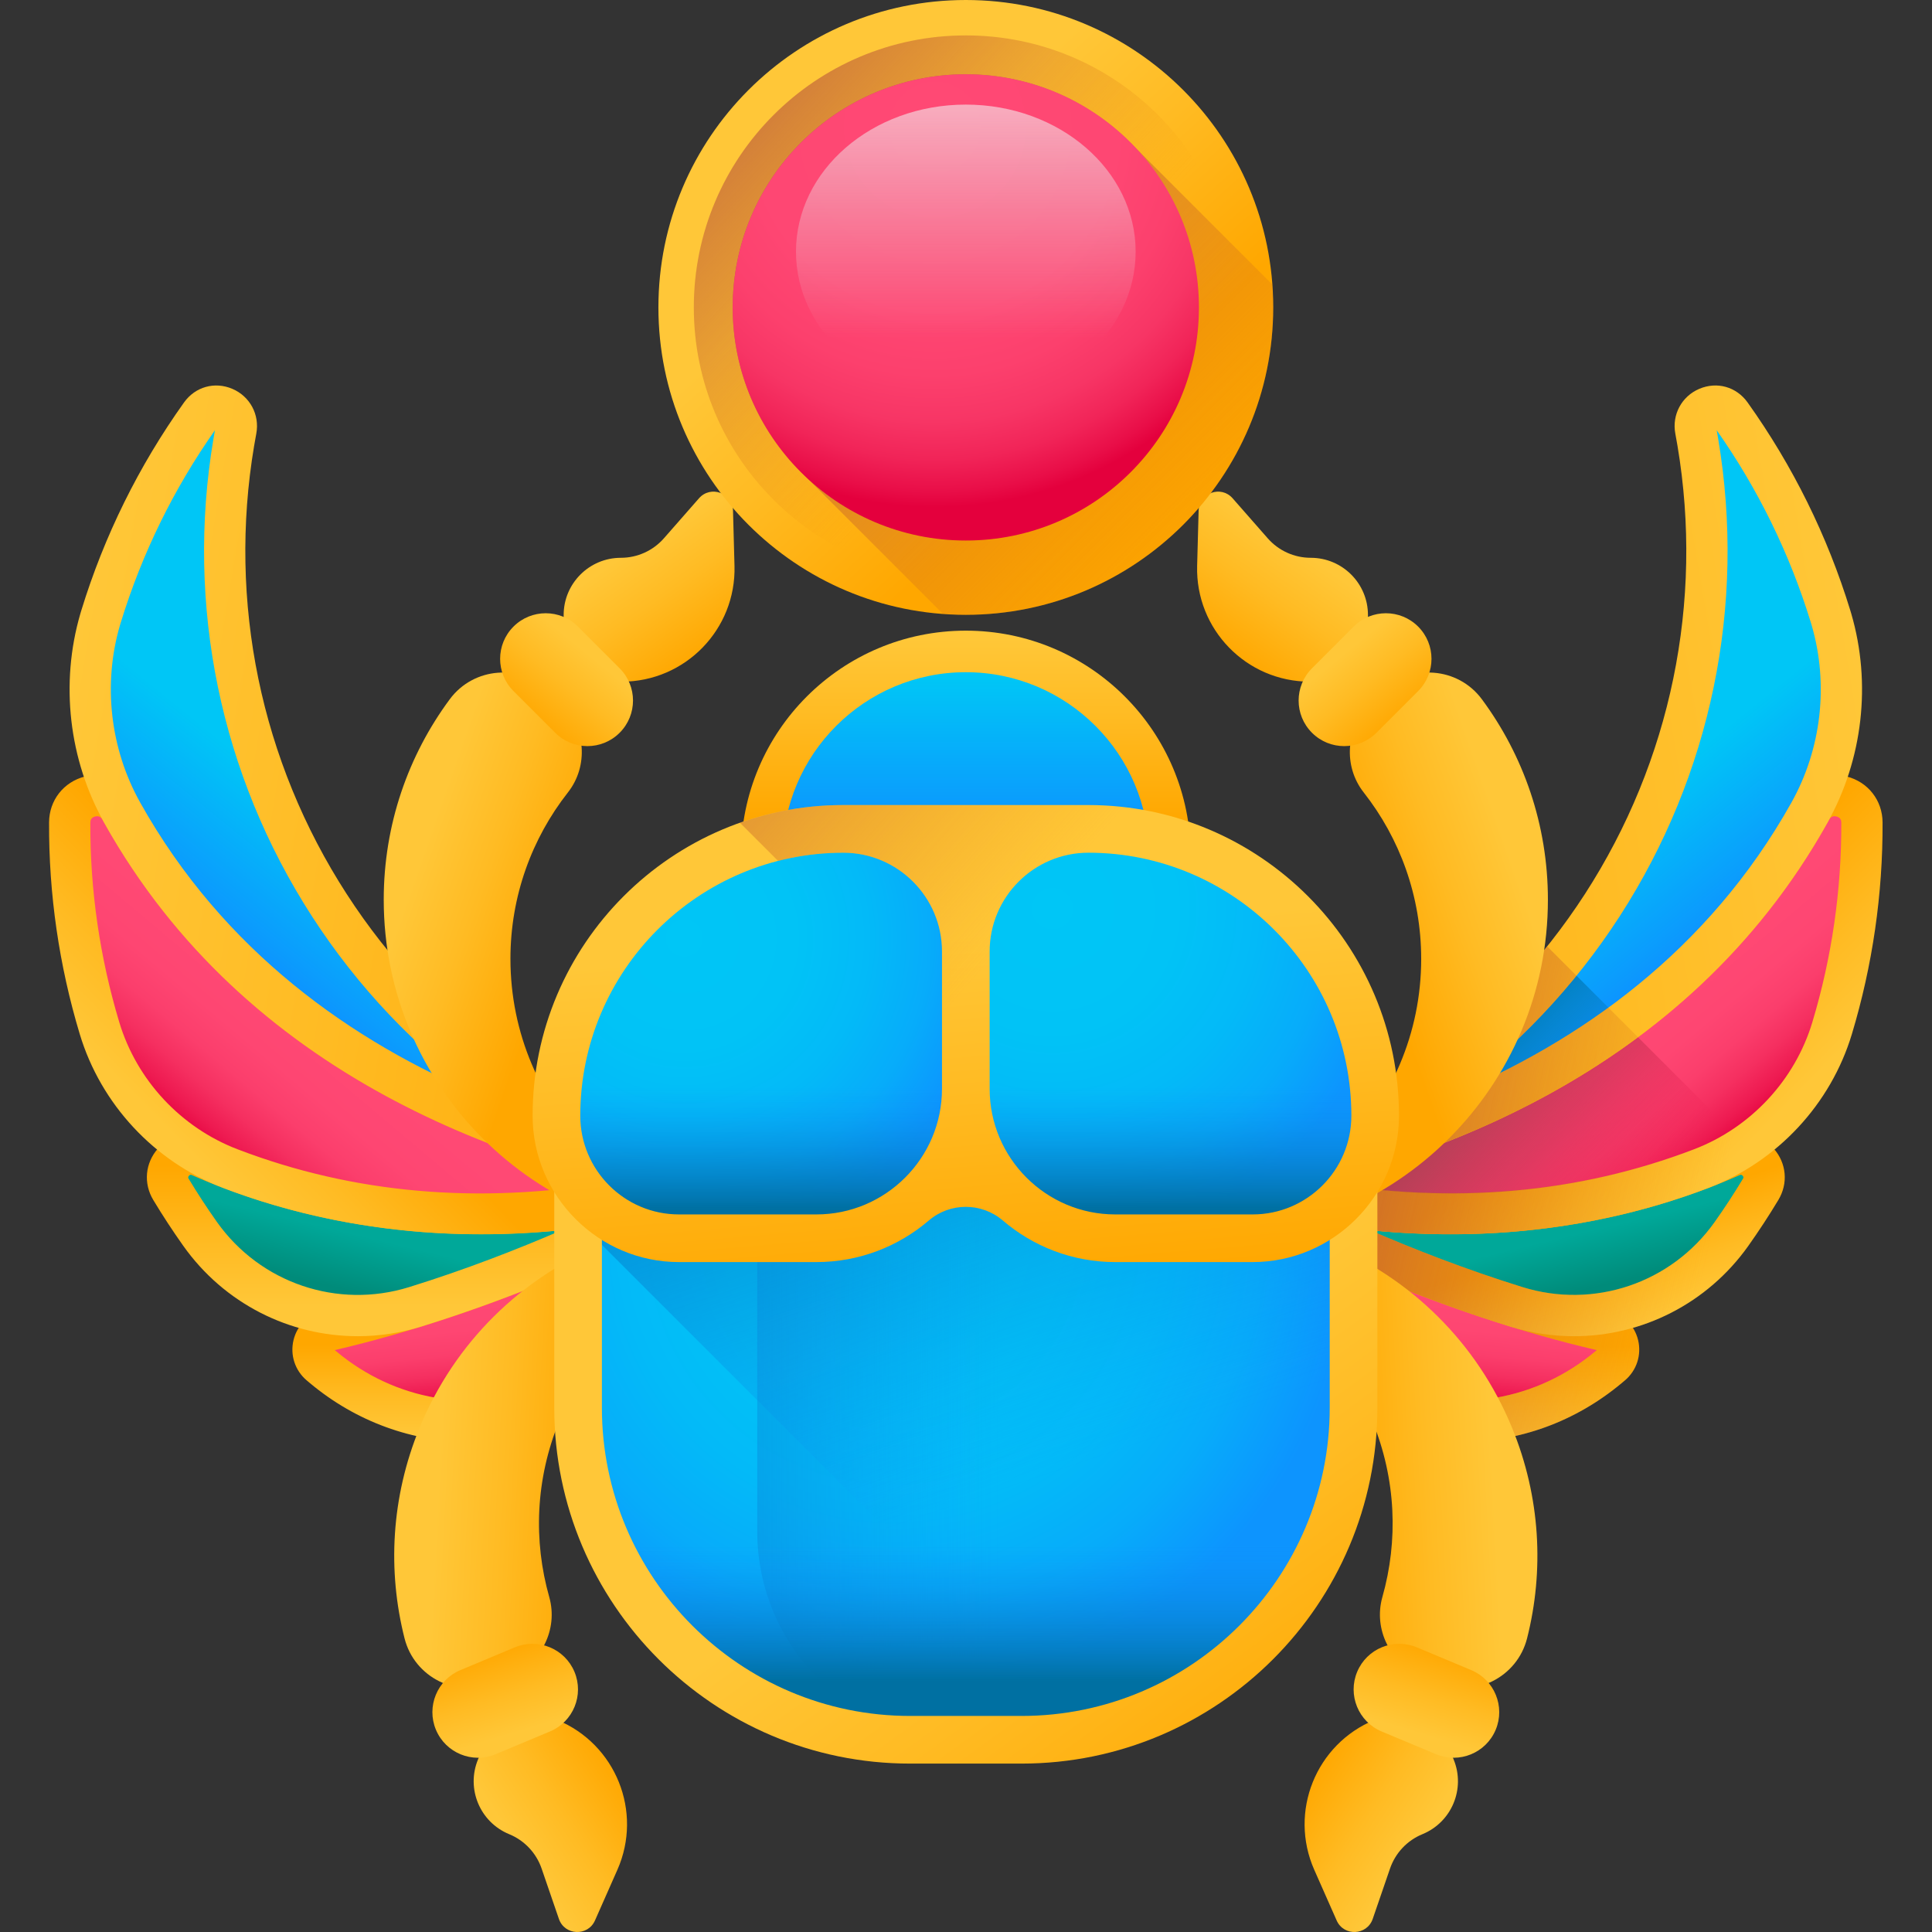<svg height="512pt" viewBox="-13 0 512 512" width="512pt" xmlns="http://www.w3.org/2000/svg" xmlns:xlink="http://www.w3.org/1999/xlink"><rect x="-13" y="0" width="512" height="512" fill="#333333" stroke="none"/><linearGradient id="a"><stop offset="0" stop-color="#ff4974"/><stop offset=".326" stop-color="#fe4672"/><stop offset=".532" stop-color="#fb3e6c"/><stop offset=".705" stop-color="#f52f60"/><stop offset=".859" stop-color="#ee1a51"/><stop offset="1" stop-color="#e4003d"/></linearGradient><linearGradient id="b" gradientTransform="matrix(.99 .166 -.166 .99 648.076 -27.55)" gradientUnits="userSpaceOnUse" x1="-455.103" x2="-447.171" xlink:href="#a" y1="448.861" y2="477.831"/><linearGradient id="c"><stop offset="0" stop-color="#ffc738"/><stop offset=".429" stop-color="#ffbb23"/><stop offset="1" stop-color="#ffa700"/></linearGradient><linearGradient id="d" gradientUnits="userSpaceOnUse" x1="122.295" x2="122.295" xlink:href="#c" y1="380.394" y2="356.409"/><linearGradient id="e"><stop offset="0" stop-color="#00a899"/><stop offset="1" stop-color="#008b7a"/></linearGradient><linearGradient id="f" gradientTransform="matrix(.99 .166 -.166 .99 648.076 -27.55)" gradientUnits="userSpaceOnUse" x1="-480.736" x2="-481.77" xlink:href="#e" y1="443.043" y2="457.873"/><linearGradient id="g" gradientUnits="userSpaceOnUse" x1="103.013" x2="103.013" xlink:href="#c" y1="346.077" y2="308.808"/><linearGradient id="h" gradientTransform="matrix(.99 .166 -.166 .99 648.076 -27.55)" gradientUnits="userSpaceOnUse" x1="-509.37" x2="-531.787" xlink:href="#a" y1="394.444" y2="432.381"/><linearGradient id="i" gradientTransform="matrix(-1.004 0 0 1.004 807.692 0)" gradientUnits="userSpaceOnUse" x1="761.952" x2="727.89" xlink:href="#c" y1="309.533" y2="275.887"/><linearGradient id="j"><stop offset="0" stop-color="#00c6f6"/><stop offset=".857" stop-color="#0b9cfd"/><stop offset="1" stop-color="#0d94fe"/></linearGradient><linearGradient id="k" gradientTransform="matrix(.99 .166 -.166 .99 648.076 -27.55)" gradientUnits="userSpaceOnUse" x1="-504.968" x2="-523.937" xlink:href="#j" y1="347.41" y2="380.864"/><linearGradient id="l" gradientTransform="matrix(.99 .166 -.166 .99 648.076 -27.55)" gradientUnits="userSpaceOnUse" x1="-597.598" x2="-403.439" xlink:href="#c" y1="322.516" y2="322.516"/><linearGradient id="m" gradientTransform="matrix(-.99 .166 .166 .99 146.566 -27.55)" gradientUnits="userSpaceOnUse" x1="-151.814" x2="-143.881" xlink:href="#a" y1="397.93" y2="426.9"/><linearGradient id="n" gradientUnits="userSpaceOnUse" x1="363.606" x2="363.606" xlink:href="#c" y1="385.264" y2="356.784"/><linearGradient id="o" gradientTransform="matrix(-.99 .166 .166 .99 146.566 -27.55)" gradientUnits="userSpaceOnUse" x1="-177.446" x2="-178.481" xlink:href="#e" y1="392.112" y2="406.942"/><linearGradient id="p" gradientUnits="userSpaceOnUse" x1="399.282" x2="390.14" xlink:href="#c" y1="358.706" y2="332.687"/><linearGradient id="q" gradientTransform="matrix(-.99 .166 .166 .99 146.566 -27.55)" gradientUnits="userSpaceOnUse" x1="-206.08" x2="-228.497" xlink:href="#a" y1="343.513" y2="381.45"/><linearGradient id="r" gradientUnits="userSpaceOnUse" x1="406.551" x2="364.544" y1="331.533" y2="292.326"><stop offset="0" stop-color="#e4003d" stop-opacity="0"/><stop offset=".202" stop-color="#d01544" stop-opacity=".204"/><stop offset=".499" stop-color="#b92d4c" stop-opacity=".498"/><stop offset=".773" stop-color="#ab3c51" stop-opacity=".773"/><stop offset="1" stop-color="#a64153"/></linearGradient><linearGradient id="s" gradientUnits="userSpaceOnUse" x1="443.148" x2="408.953" xlink:href="#c" y1="310.747" y2="276.969"/><linearGradient id="t" gradientTransform="matrix(-.99 .166 .166 .99 146.566 -27.55)" gradientUnits="userSpaceOnUse" x1="-201.679" x2="-220.647" xlink:href="#j" y1="296.479" y2="329.933"/><linearGradient id="u"><stop offset="0" stop-color="#0d94fe" stop-opacity="0"/><stop offset=".514" stop-color="#0681cd" stop-opacity=".514"/><stop offset="1" stop-color="#0070a2"/></linearGradient><linearGradient id="v" gradientUnits="userSpaceOnUse" x1="398.013" x2="359.097" xlink:href="#u" y1="325.816" y2="286.9"/><linearGradient id="w" gradientTransform="matrix(-.99 .166 .166 .99 146.566 -27.55)" gradientUnits="userSpaceOnUse" x1="-294.309" x2="-100.15" xlink:href="#c" y1="271.586" y2="271.586"/><linearGradient id="x"><stop offset="0" stop-color="#e58200" stop-opacity="0"/><stop offset=".04" stop-color="#e27f04" stop-opacity=".039"/><stop offset=".467" stop-color="#c15d2f" stop-opacity=".467"/><stop offset=".802" stop-color="#ad4949" stop-opacity=".8"/><stop offset="1" stop-color="#a64153"/></linearGradient><linearGradient id="y" gradientUnits="userSpaceOnUse" x1="440.343" x2="300.534" xlink:href="#x" y1="329.196" y2="298.706"/><linearGradient id="z" gradientTransform="matrix(.929 .381 .381 -.929 -105.475 579.357)" gradientUnits="userSpaceOnUse" x1="118.39" x2="157.556" xlink:href="#c" y1="260.166" y2="273.843"/><linearGradient id="A" gradientTransform="matrix(.929 .381 .381 -.929 -105.475 579.357)" gradientUnits="userSpaceOnUse" x1="175.723" x2="195.008" xlink:href="#c" y1="170.824" y2="198.528"/><linearGradient id="B" gradientTransform="matrix(.929 .381 .381 -.929 -105.475 579.357)" gradientUnits="userSpaceOnUse" x1="165.615" x2="150.844" xlink:href="#c" y1="197.212" y2="215.294"/><linearGradient id="C" gradientTransform="matrix(-.929 .381 -.381 -.929 426.863 579.357)" gradientUnits="userSpaceOnUse" x1="-33.22" x2="5.946" xlink:href="#c" y1="197.977" y2="211.654"/><linearGradient id="D" gradientTransform="matrix(-.929 .381 -.381 -.929 426.863 579.357)" gradientUnits="userSpaceOnUse" x1="24.113" x2="43.397" xlink:href="#c" y1="108.635" y2="136.339"/><linearGradient id="E" gradientTransform="matrix(-.929 .381 -.381 -.929 426.863 579.357)" gradientUnits="userSpaceOnUse" x1="14.004" x2="-.767" xlink:href="#c" y1="135.023" y2="153.105"/><linearGradient id="F" gradientUnits="userSpaceOnUse" x1="95.392" x2="134.712" xlink:href="#c" y1="236.401" y2="250.132"/><linearGradient id="G" gradientUnits="userSpaceOnUse" x1="152.95" x2="172.31" xlink:href="#c" y1="146.708" y2="174.521"/><linearGradient id="H" gradientUnits="userSpaceOnUse" x1="142.802" x2="127.973" xlink:href="#c" y1="173.2" y2="191.353"/><linearGradient id="I" gradientTransform="matrix(-1.004 0 0 1.004 300.155 0)" gradientUnits="userSpaceOnUse" x1="-90" x2="-50.834" xlink:href="#c" y1="235.477" y2="249.154"/><linearGradient id="J" gradientTransform="matrix(-1.004 0 0 1.004 300.155 0)" gradientUnits="userSpaceOnUse" x1="-32.667" x2="-13.382" xlink:href="#c" y1="146.135" y2="173.839"/><linearGradient id="K" gradientTransform="matrix(-1.004 0 0 1.004 300.155 0)" gradientUnits="userSpaceOnUse" x1="-42.775" x2="-57.547" xlink:href="#c" y1="172.523" y2="190.605"/><linearGradient id="L" gradientUnits="userSpaceOnUse" x1="242.95" x2="242.95" xlink:href="#c" y1="168.994" y2="217.376"/><linearGradient id="M" gradientUnits="userSpaceOnUse" x1="242.95" x2="242.95" xlink:href="#j" y1="179.661" y2="219.103"/><linearGradient id="N"><stop offset="0" stop-color="#00c6f6"/><stop offset=".36" stop-color="#01c3f6"/><stop offset=".598" stop-color="#03baf8"/><stop offset=".8" stop-color="#07acfa"/><stop offset=".983" stop-color="#0c96fe"/><stop offset="1" stop-color="#0d94fe"/></linearGradient><radialGradient id="O" cx="223.671" cy="328.124" gradientUnits="userSpaceOnUse" r="121.4" xlink:href="#N"/><linearGradient id="P" gradientUnits="userSpaceOnUse" x1="251.671" x2="94.962" xlink:href="#u" y1="343.728" y2="343.728"/><linearGradient id="Q" gradientUnits="userSpaceOnUse" x1="269.214" x2="215.122" xlink:href="#u" y1="389.405" y2="229.483"/><linearGradient id="R" gradientUnits="userSpaceOnUse" x1="242.95" x2="242.95" xlink:href="#u" y1="409.041" y2="445.415"/><linearGradient id="S" gradientUnits="userSpaceOnUse" x1="264.999" x2="336.611" xlink:href="#c" y1="374.147" y2="472.945"/><radialGradient id="T" cx="168.328" cy="248.603" gradientUnits="userSpaceOnUse" r="81.481" xlink:href="#N"/><linearGradient id="U" gradientUnits="userSpaceOnUse" x1="188.705" x2="188.705" xlink:href="#u" y1="287.978" y2="320.286"/><radialGradient id="V" cx="265.906" cy="240.797" gradientUnits="userSpaceOnUse" r="90.814" xlink:href="#N"/><linearGradient id="W" gradientUnits="userSpaceOnUse" x1="297.196" x2="297.196" xlink:href="#u" y1="287.978" y2="320.286"/><linearGradient id="X" gradientUnits="userSpaceOnUse" x1="239.034" x2="246.991" xlink:href="#c" y1="248.083" y2="342.903"/><linearGradient id="Y" gradientUnits="userSpaceOnUse" x1="219.199" x2="273.214" xlink:href="#c" y1="55.368" y2="114.719"/><linearGradient id="Z" gradientUnits="userSpaceOnUse" x1="257.207" x2="147.753" xlink:href="#x" y1="94.616" y2="-6.342"/><linearGradient id="aa" gradientUnits="userSpaceOnUse" x1="314.599" x2="173.887" xlink:href="#x" y1="153.114" y2="12.403"/><radialGradient id="ab" cx="234.779" cy="33.701" gradientUnits="userSpaceOnUse" r="100.727"><stop offset="0" stop-color="#ff4974"/><stop offset=".479" stop-color="#fe4773"/><stop offset=".652" stop-color="#fc406d"/><stop offset=".775" stop-color="#f73565"/><stop offset=".874" stop-color="#f12458"/><stop offset=".958" stop-color="#e90e48"/><stop offset="1" stop-color="#e4003d"/></radialGradient><linearGradient id="ac" gradientUnits="userSpaceOnUse" x1="242.951" x2="242.951" y1="89.565" y2="-17.162"><stop offset=".001" stop-color="#e7eeed" stop-opacity="0"/><stop offset=".429" stop-color="#eef3f2" stop-opacity=".427"/><stop offset="1" stop-color="#fff"/></linearGradient><linearGradient id="ad" gradientUnits="userSpaceOnUse" x1="263.229" x2="135.382" xlink:href="#x" y1="238.99" y2="126.64"/><path d="m174.637 313.078-2.055 12.223c-7.855 46.785-63.559 67.457-99.953 37.027-.27-.227-.539-.453-.809-.68-3.285-2.777-2.027-8.102 2.164-9.066l.102-.023c53.992-12.484 100.551-39.48 100.551-39.48zm0 0" fill="url(#b)"/><path d="m69.125 366.527-.836-.703c-3.117-2.637-4.457-6.738-3.5-10.699.957-3.941 4.008-6.957 7.965-7.871l.098-.023c52.516-12.145 98.582-38.617 99.043-38.883 1.832-1.062 4.113-.969 5.855.238 1.742 1.207 2.629 3.309 2.277 5.398l-2.051 12.223c-4.023 23.957-20.035 43.289-42.828 51.711-7.691 2.844-15.605 4.238-23.43 4.238-15.316 0-30.289-5.344-42.594-15.629zm6.605-8.738.406.344c15.551 12.996 36.199 16.559 55.223 9.523 19.07-7.047 32.465-23.223 35.832-43.262l.195-1.172c-16.602 8.605-51.887 25.312-91.656 34.566zm-.531.121h.008zm0 0" fill="url(#d)"/><path d="m32.309 315.195c2.43 4.031 5.004 7.969 7.727 11.805 12.832 18.098 35.816 25.898 57.004 19.32 43.59-13.527 77.598-33.242 77.598-33.242-59.434 16.559-105.066 6.332-134.562-6.664-5.492-2.422-10.859 3.641-7.766 8.781zm0 0" fill="url(#f)"/><path d="m35.574 330.164c-2.793-3.938-5.469-8.023-7.949-12.145-2.66-4.418-2.176-9.777 1.23-13.652 3.422-3.883 8.688-5.043 13.422-2.957 27.191 11.98 71.969 22.816 130.891 6.402 2.652-.738 5.441.609 6.508 3.145 1.07 2.539.086 5.473-2.297 6.855-1.41.816-35.043 20.176-78.719 33.73-5.578 1.73-11.258 2.566-16.871 2.566-18.031 0-35.359-8.629-46.215-23.945zm2.293-18.746c-.172-.078-.465-.207-.801.176-.32.367-.172.617-.074.781h.004c2.34 3.891 4.863 7.746 7.496 11.465 11.496 16.207 31.961 23.145 50.926 17.258 14.902-4.625 28.73-10.016 40.41-15.074-42.488 4.27-75.738-4.816-97.961-14.605zm0 0" fill="url(#g)"/><path d="m174.637 313.078c-90.832-15.25-134.629-60.402-155.699-98.516-3.566-6.453-13.434-3.98-13.469 3.391-.082 18.793 2.668 37.133 7.906 54.535 5.133 17.047 17.969 30.805 34.594 37.176 29.484 11.293 72.305 18.559 126.668 3.414zm0 0" fill="url(#h)"/><path d="m46.016 314.77c-18.133-6.945-32.293-22.164-37.875-40.707-5.488-18.223-8.227-37.109-8.137-56.133.027-5.82 3.84-10.703 9.492-12.148 5.68-1.453 11.398 1.016 14.23 6.137 35.395 64.027 102.094 87.418 151.816 95.77 2.527.426 4.422 2.547 4.555 5.105.137 2.559-1.523 4.867-3.992 5.555-22.598 6.297-43.215 8.73-61.59 8.73-28.613-.004-51.785-5.906-68.5-12.309zm-31.863-97.562c-.531-.961-1.352-.98-1.945-.828-.836.215-1.262.754-1.266 1.602-.082 17.938 2.5 35.746 7.672 52.93 4.613 15.324 16.32 27.902 31.316 33.648 30.684 11.754 63.867 14.664 98.938 8.715-47.793-12.062-102.922-38.551-134.715-96.066zm0 0" fill="url(#i)"/><path d="m48.953 117.254c.188-1.121.387-2.242.594-3.355 1.031-5.484-6.078-8.617-9.32-4.074-11.418 16.004-20.438 33.988-26.438 53.512-.086.277-.172.57-.262.875-4.988 17.121-2.855 35.582 5.852 51.145 21.238 37.945 65.059 82.578 155.258 97.723-85.148-22.832-140.582-107.105-125.684-195.824zm0 0" fill="url(#k)"/><path d="m173.73 318.473c-51.812-8.699-121.48-33.191-159.125-100.445-9.383-16.77-11.688-36.945-6.324-55.355.094-.324.188-.637.281-.941 6.066-19.746 15.219-38.277 27.211-55.082 2.969-4.152 8.109-5.602 12.805-3.602 4.672 1.992 7.281 6.867 6.344 11.867-.203 1.078-.395 2.16-.578 3.246-6.949 41.371 1.762 83.543 24.523 118.746 22.617 34.973 57.129 60.148 97.188 70.891 2.816.758 4.547 3.594 3.926 6.445-.555 2.551-2.809 4.309-5.34 4.309-.297 0-.605-.027-.91-.078zm-130.172-202.125c.129-.777.266-1.551.406-2.34-10.957 15.578-19.348 32.707-24.941 50.922l-.246.812c-4.547 15.605-2.586 32.715 5.375 46.941 22.102 39.492 56.164 63.406 90.66 77.836-17.68-12.828-33.008-28.934-45.129-47.676-24.246-37.5-33.527-82.422-26.125-126.496zm0 0" fill="url(#l)"/><path d="m311.266 313.078 2.051 12.223c7.859 46.785 63.559 67.457 99.953 37.027.27-.227.543-.453.809-.68 3.285-2.777 2.027-8.102-2.16-9.066l-.102-.023c-53.992-12.484-100.551-39.48-100.551-39.48zm0 0" fill="url(#m)"/><path d="m374.184 382.156c-7.828 0-15.738-1.395-23.434-4.238-22.793-8.422-38.805-27.754-42.824-51.711l-2.055-12.223c-.352-2.09.539-4.191 2.277-5.398 1.742-1.207 4.023-1.301 5.859-.238.457.266 46.523 26.742 99.039 38.883l.098.023c3.961.914 7.012 3.93 7.965 7.871.961 3.961-.379 8.062-3.496 10.699l-.84.703c-12.301 10.285-27.277 15.629-42.59 15.629zm-55.672-58.934.199 1.172c3.363 20.043 16.758 36.215 35.832 43.266 19.023 7.031 39.668 3.469 55.219-9.527l.406-.344c-39.766-9.254-75.055-25.961-91.656-34.566zm92.184 34.688h.008zm0 0" fill="url(#n)"/><path d="m453.59 315.195c-2.426 4.031-5.004 7.969-7.723 11.805-12.832 18.098-35.816 25.898-57.008 19.32-43.586-13.527-77.598-33.242-77.598-33.242 59.434 16.559 105.07 6.332 134.566-6.664 5.492-2.422 10.859 3.641 7.762 8.781zm0 0" fill="url(#o)"/><path d="m404.109 354.109c-5.613 0-11.293-.836-16.867-2.566-43.676-13.555-77.312-32.914-78.723-33.73-2.383-1.383-3.367-4.316-2.297-6.855 1.066-2.535 3.859-3.883 6.508-3.145 58.926 16.414 103.703 5.574 130.891-6.402 4.734-2.086 10.004-.926 13.422 2.957 3.41 3.875 3.895 9.234 1.23 13.652-2.48 4.121-5.156 8.207-7.945 12.145-10.859 15.316-28.184 23.945-46.219 23.945zm-54.039-28.086c11.68 5.055 25.508 10.449 40.41 15.074 18.965 5.883 39.43-1.051 50.926-17.258 2.633-3.719 5.156-7.574 7.5-11.465.098-.164.25-.414-.074-.781-.336-.383-.629-.254-.801-.176-22.219 9.789-55.469 18.875-97.961 14.605zm0 0" fill="url(#p)"/><path d="m311.262 313.078c90.832-15.25 134.633-60.402 155.699-98.516 3.566-6.453 13.434-3.98 13.469 3.391.086 18.793-2.668 37.133-7.906 54.535-5.133 17.047-17.965 30.805-34.594 37.176-29.484 11.293-72.301 18.559-126.668 3.414zm0 0" fill="url(#q)"/><path d="m417.195 270.988c-25.121 18.574-59.336 34.266-105.934 42.09 54.367 15.145 97.188 7.879 126.668-3.414 4.191-1.605 8.137-3.684 11.785-6.16zm0 0" fill="url(#r)"/><path d="m371.387 327.074c-18.379 0-38.992-2.43-61.59-8.727-2.469-.688-4.129-2.996-3.996-5.555.137-2.559 2.031-4.684 4.555-5.105 49.723-8.352 116.426-31.742 151.82-95.77 2.828-5.121 8.547-7.59 14.227-6.137 5.652 1.445 9.469 6.328 9.496 12.148.086 19.023-2.652 37.91-8.137 56.133-5.586 18.543-19.742 33.758-37.875 40.707-16.715 6.402-39.891 12.305-68.5 12.305zm-34.355-13.801c35.074 5.949 68.258 3.039 98.941-8.715 14.996-5.746 26.699-18.324 31.312-33.648 5.172-17.184 7.754-34.992 7.676-52.93-.004-.848-.43-1.387-1.266-1.602-.594-.152-1.418-.133-1.949.828-31.793 57.516-86.922 84.004-134.715 96.066zm0 0" fill="url(#s)"/><path d="m436.949 117.254c-.188-1.121-.387-2.242-.598-3.355-1.031-5.484 6.078-8.617 9.324-4.074 11.418 16.004 20.438 33.988 26.434 53.512.086.277.176.57.262.875 4.992 17.121 2.859 35.582-5.852 51.145-21.234 37.945-65.055 82.578-155.258 97.723 85.152-22.832 140.586-107.105 125.688-195.824zm0 0" fill="url(#t)"/><path d="m400.895 254.684c-22.359 27.703-53.285 48.648-89.633 58.395 46.598-7.824 80.812-23.516 105.938-42.09zm0 0" fill="url(#v)"/><path d="m311.258 318.551c-2.527 0-4.785-1.758-5.34-4.309-.621-2.852 1.109-5.688 3.926-6.445 40.059-10.742 74.57-35.918 97.188-70.891 22.762-35.203 31.473-77.375 24.523-118.746-.184-1.086-.375-2.172-.578-3.246-.938-4.996 1.672-9.875 6.344-11.867 4.695-2 9.84-.551 12.805 3.602 11.992 16.805 21.145 35.336 27.211 55.082.098.305.188.617.281.941 5.367 18.41 3.059 38.586-6.324 55.355-37.641 67.254-107.309 91.746-159.125 100.445-.305.051-.609.078-.91.078zm131.086-202.203c7.398 44.074-1.879 88.996-26.125 126.496-12.121 18.742-27.453 34.844-45.129 47.676 34.496-14.43 68.559-38.344 90.66-77.836 7.961-14.227 9.918-31.336 5.371-46.941l-.242-.812c-5.594-18.215-13.984-35.344-24.941-50.922.137.789.273 1.562.406 2.34zm0 0" fill="url(#w)"/><path d="m374.184 382.156c15.312 0 30.289-5.344 42.594-15.633l.836-.703c3.117-2.633 4.457-6.734 3.496-10.695-.281-1.176-.773-2.254-1.398-3.23 12.074-3.469 22.957-10.926 30.617-21.73 2.793-3.938 5.465-8.023 7.945-12.145.84-1.391 1.359-2.875 1.582-4.375l-14.113-14.113c-2.965 1.934-6.121 3.59-9.457 4.895-.219.082-.43.172-.652.254-1.375.523-2.758 1.016-4.145 1.504-22.996 8.055-54.871 13.652-94.348 7.062.055-.016.109-.027.164-.043 1.227-.312 2.461-.633 3.699-.965.352-.094.699-.188 1.051-.285 1.234-.332 2.469-.676 3.707-1.027.312-.09.629-.184.941-.273 1.109-.32 2.219-.648 3.332-.988.273-.082.543-.16.816-.242 1.238-.379 2.48-.773 3.727-1.172.387-.125.777-.25 1.164-.379 1.215-.395 2.434-.801 3.652-1.219.391-.133.785-.27 1.176-.406 1.121-.391 2.242-.785 3.363-1.191.383-.141.766-.281 1.152-.422 1.082-.398 2.168-.809 3.254-1.223.414-.16.832-.32 1.25-.48 1.191-.465 2.379-.938 3.566-1.422.449-.184.898-.367 1.348-.555 1.199-.496 2.395-.996 3.594-1.516.379-.164.758-.332 1.137-.5.984-.43 1.965-.871 2.949-1.316.418-.191.832-.379 1.25-.57 1.172-.539 2.34-1.098 3.504-1.656.473-.23.941-.457 1.414-.688 1.16-.57 2.316-1.148 3.469-1.738.441-.227.883-.457 1.32-.684.949-.496 1.898-1 2.844-1.508.488-.262.977-.527 1.465-.793 1.047-.574 2.09-1.164 3.133-1.758.469-.266.938-.535 1.406-.809 1.125-.652 2.246-1.316 3.363-1.992.461-.277.922-.562 1.383-.848.98-.605 1.957-1.215 2.934-1.84.504-.324 1.012-.652 1.516-.98.93-.605 1.855-1.223 2.777-1.848.441-.297.879-.59 1.32-.891 1.094-.754 2.184-1.523 3.27-2.305.449-.32.895-.645 1.34-.973.398-.289.789-.586 1.18-.879l-7.844-7.844c-2.363 1.723-4.75 3.398-7.168 4.996-.02.016-.043.027-.066.043-.973.645-1.949 1.273-2.926 1.895-.074.047-.152.094-.227.141-4.059 2.566-8.18 4.961-12.34 7.195-.09.051-.18.098-.266.145-1 .535-2 1.062-3.004 1.578-.023.012-.047.023-.07.035-3.137 1.613-6.293 3.141-9.457 4.582-.113.051-.227.105-.344.156-.957.434-1.914.859-2.871 1.277-.086.039-.172.078-.258.113-1.047.457-2.094.906-3.141 1.344 12.512-9.082 23.84-19.812 33.695-31.949l-7.781-7.777c-22.223 27.746-52.625 47.742-87.16 57.004-.008.004-.016.008-.027.008-.043.016-.082.031-.125.043-.07.023-.141.039-.211.062-.07.027-.137.059-.207.086-.094.039-.191.078-.289.121-.039.016-.078.027-.117.047-.012.004-.023.012-.035.016-.047.023-.09.055-.133.078-.094.051-.184.105-.273.16-.094.059-.188.102-.277.164-.02.012-.035.031-.055.043-.027.023-.059.043-.086.062-.039.031-.074.059-.109.086-.062.051-.121.105-.184.156-.102.09-.203.18-.297.273-.055.051-.109.102-.16.16-.02.023-.047.043-.07.066-.027.031-.051.07-.078.102-.102.121-.195.246-.285.375-.051.07-.105.137-.156.211-.016.031-.035.055-.055.086-.012.016-.02.031-.031.051-.129.215-.242.438-.34.668-.008.012-.016.023-.02.035-.004.004-.004.004-.004.008-.012.035-.02.07-.035.105-.035.086-.059.176-.09.266-.047.145-.098.285-.133.43-.008.039-.023.082-.031.121-.012.051-.016.098-.027.148-.016.078-.027.156-.039.238-.016.117-.027.234-.039.352-.004.059-.02.109-.02.168-.004.016 0 .031 0 .051-.004.066 0 .137 0 .207 0 .051-.008.105-.004.16 0 .094.02.191.027.285.008.102.008.207.02.312.008.043.016.09.02.133.004.016.004.027.008.043l2.051 12.223c4.023 23.953 20.031 43.285 42.828 51.711 7.691 2.844 15.602 4.238 23.43 4.238zm47.906-61.625c.234-.062.469-.129.699-.191.895-.242 1.777-.492 2.648-.742.359-.105.719-.207 1.074-.312.961-.281 1.914-.57 2.852-.867.609-.188 1.203-.383 1.805-.578.367-.121.738-.238 1.105-.363.656-.215 1.305-.434 1.945-.652.227-.078.449-.16.672-.238 1.266-.441 2.5-.887 3.699-1.336.234-.086.473-.172.707-.262.191-.074.398-.145.59-.219.086-.031.164-.07.25-.105 2.766-1.062 5.402-2.148 7.895-3.246.176-.078.469-.207.805.176.32.367.168.617.07.781-2.344 3.891-4.867 7.746-7.5 11.465-11.414 16.09-31.664 23.035-50.512 17.379-.547-.172-1.098-.344-1.645-.516-.926-.293-1.848-.586-2.77-.883-1.328-.43-2.645-.867-3.953-1.305-.207-.07-.418-.145-.629-.215-11.621-3.93-22.398-8.211-31.793-12.273 28.262 2.832 52.43-.242 71.984-5.496zm-103.379 3.863-.195-1.172c16.602 8.605 51.887 25.312 91.656 34.566l-.406.344c-15.551 12.996-36.199 16.559-55.223 9.527-19.074-7.051-32.469-23.223-35.832-43.266zm0 0" fill="url(#y)"/><path d="m135.199 376.625c-6.316 15.402-6.863 31.73-2.645 46.594 2.43 8.566-2.113 17.582-10.328 21.016l-4.27 1.785c-9.871 4.129-21.125-1.473-23.75-11.844-4.531-17.91-3.578-37.371 3.973-55.777 18.746-45.703 70.988-67.555 116.688-48.809 6.508 2.672 12.512 6.039 18 9.949-1.41-.691-2.84-1.355-4.316-1.961-36.559-14.996-78.355 2.484-93.352 39.047zm0 0" fill="url(#z)"/><path d="m118.059 455.582-4.391 10.711c-3.18 7.746.523 16.605 8.273 19.785 4.039 1.656 7.172 4.977 8.59 9.105l4.582 13.344c1.52 4.426 7.676 4.688 9.566.41l5.934-13.422c6.797-15.379-.434-33.34-15.988-39.719l-8.621-3.535c-3.113-1.277-6.668.211-7.945 3.32zm0 0" fill="url(#A)"/><path d="m123.434 436.566-14.422 6.031c-6.156 2.574-9.059 9.652-6.484 15.809 2.574 6.152 9.648 9.055 15.805 6.48l14.422-6.031c6.156-2.574 9.059-9.648 6.484-15.805s-9.652-9.059-15.805-6.484zm0 0" fill="url(#B)"/><path d="m350.699 376.625c6.32 15.402 6.863 31.73 2.648 46.594-2.43 8.566 2.113 17.582 10.328 21.016l4.27 1.785c9.871 4.129 21.121-1.473 23.746-11.844 4.535-17.91 3.582-37.371-3.969-55.777-18.746-45.703-70.988-67.555-116.691-48.809-6.504 2.672-12.508 6.039-18 9.949 1.41-.691 2.844-1.355 4.316-1.961 36.562-14.996 78.355 2.484 93.352 39.047zm0 0" fill="url(#C)"/><path d="m367.84 455.582 4.395 10.711c3.18 7.746-.527 16.605-8.277 19.785-4.039 1.656-7.168 4.977-8.586 9.105l-4.586 13.344c-1.52 4.426-7.672 4.688-9.562.41l-5.934-13.422c-6.797-15.379.43-33.34 15.988-39.719l8.621-3.535c3.109-1.277 6.668.211 7.941 3.32zm0 0" fill="url(#D)"/><path d="m362.469 436.566 14.422 6.031c6.156 2.574 9.059 9.652 6.484 15.809-2.574 6.152-9.652 9.055-15.809 6.48l-14.422-6.031c-6.152-2.574-9.055-9.648-6.48-15.805 2.574-6.156 9.648-9.059 15.805-6.484zm0 0" fill="url(#E)"/><path d="m122.27 254.117c0-16.648 5.695-31.961 15.234-44.113 5.5-7 4.719-17.066-1.578-23.363l-3.273-3.273c-7.566-7.566-20.102-6.652-26.465 1.945-10.992 14.852-17.496 33.219-17.496 53.113 0 49.398 40.043 89.441 89.438 89.441 7.031 0 13.863-.836 20.43-2.371-1.566.102-3.145.172-4.738.172-39.516 0-71.551-32.035-71.551-71.551zm0 0" fill="url(#F)"/><path d="m136.375 174.562v-11.578c0-8.375 6.793-15.164 15.168-15.164 4.367 0 8.52-1.883 11.402-5.168l9.301-10.605c3.086-3.516 8.879-1.422 9.008 3.254l.395 14.668c.449 16.809-13.051 30.68-29.867 30.68h-9.316c-3.363 0-6.09-2.723-6.09-6.086zm0 0" fill="url(#G)"/><path d="m134.133 194.191-11.055-11.055c-4.719-4.715-4.719-12.363 0-17.082 4.715-4.719 12.363-4.719 17.082 0l11.055 11.055c4.719 4.719 4.719 12.367 0 17.082-4.719 4.719-12.367 4.719-17.082 0zm0 0" fill="url(#H)"/><path d="m363.629 254.117c0-16.648-5.691-31.961-15.234-44.113-5.496-7-4.715-17.066 1.582-23.363l3.273-3.273c7.562-7.566 20.102-6.652 26.465 1.945 10.992 14.852 17.496 33.219 17.496 53.113 0 49.398-40.043 89.441-89.441 89.441-7.031 0-13.863-.836-20.426-2.371 1.566.102 3.141.172 4.738.172 39.516 0 71.547-32.035 71.547-71.551zm0 0" fill="url(#I)"/><path d="m349.523 174.562v-11.578c0-8.375-6.789-15.164-15.164-15.164-4.367 0-8.523-1.883-11.402-5.168l-9.305-10.605c-3.082-3.516-8.879-1.422-9.004 3.254l-.395 14.668c-.453 16.809 13.051 30.68 29.867 30.68h9.316c3.363 0 6.086-2.723 6.086-6.086zm0 0" fill="url(#J)"/><path d="m351.77 194.191 11.055-11.055c4.715-4.715 4.715-12.363 0-17.082-4.719-4.719-12.367-4.719-17.086 0l-11.051 11.055c-4.719 4.719-4.719 12.367 0 17.082 4.715 4.719 12.363 4.719 17.082 0zm0 0" fill="url(#K)"/><path d="m302.547 226.723c0 32.914-26.684 59.598-59.598 59.598-32.914 0-59.594-26.684-59.594-59.598 0-32.914 26.68-59.594 59.594-59.594 32.914 0 59.598 26.68 59.598 59.594zm0 0" fill="url(#L)"/><path d="m291.535 226.723c0 26.832-21.754 48.586-48.586 48.586s-48.582-21.754-48.582-48.586c0-26.832 21.75-48.582 48.582-48.582s48.586 21.75 48.586 48.582zm0 0" fill="url(#M)"/><path d="m257.719 461.059h-29.539c-48.594 0-87.984-39.395-87.984-87.984v-58.691c0-48.59 39.391-87.984 87.984-87.984h29.539c48.594 0 87.984 39.395 87.984 87.984v58.691c0 48.59-39.391 87.984-87.984 87.984zm0 0" fill="url(#O)"/><path d="m242.949 461.059c-30.523 0-55.273-24.746-55.273-55.273v-124.113c0-30.527 24.75-55.273 55.273-55.273 30.527 0 55.273 24.746 55.273 55.273v124.113c0 30.527-24.746 55.273-55.273 55.273zm0 0" fill="url(#P)"/><path d="m140.195 314.383v9.297c.422.402.848.801 1.285 1.184l134.328 134.328c39.914-8.344 69.895-43.727 69.895-86.121v-58.688c0-48.594-39.391-87.984-87.984-87.984h-29.539c-48.594 0-87.984 39.395-87.984 87.984zm0 0" fill="url(#Q)"/><path d="m143.84 398.184c10.809 36.355 44.477 62.875 84.34 62.875h29.539c39.867 0 73.535-26.52 84.344-62.875zm0 0" fill="url(#R)"/><path d="m257.719 467.371h-29.539c-51.996 0-94.297-42.301-94.297-94.301v-58.688c0-51.996 42.301-94.301 94.297-94.301h29.539c52 0 94.301 42.305 94.301 94.301v58.688c0 52-42.301 94.301-94.301 94.301zm-29.539-234.66c-45.031 0-81.672 36.637-81.672 81.672v58.688c0 45.035 36.641 81.672 81.672 81.672h29.539c45.035 0 81.672-36.637 81.672-81.672v-58.688c0-45.035-36.637-81.672-81.672-81.672zm0 0" fill="url(#S)"/><path d="m203.344 328.152h-36.402c-17.938 0-32.48-14.543-32.48-32.48 0-41.98 34.031-76.008 76.012-76.008 17.938 0 32.477 14.539 32.477 32.477v36.406c0 21.871-17.73 39.605-39.605 39.605zm0 0" fill="url(#T)"/><path d="m242.949 284.141v4.402c0 21.875-17.727 39.605-39.605 39.605h-36.398c-17.941 0-32.488-14.539-32.488-32.477 0-3.918.301-7.773.867-11.531zm0 0" fill="url(#U)"/><path d="m282.555 328.152h36.406c17.934 0 32.477-14.543 32.477-32.48 0-41.98-34.031-76.008-76.008-76.008-17.938 0-32.48 14.539-32.48 32.477v36.406c0 21.871 17.734 39.605 39.605 39.605zm0 0" fill="url(#V)"/><path d="m351.441 295.672c0 17.938-14.547 32.477-32.484 32.477h-36.402c-21.875 0-39.605-17.73-39.605-39.605v-4.402h107.629c.566 3.758.863 7.613.863 11.531zm0 0" fill="url(#W)"/><path d="m275.43 213.348c-17.863 0-47.094 0-64.961 0-45.402 0-82.34 36.953-82.32 82.363.012 21.312 17.48 38.754 38.793 38.754h36.402c11.363 0 21.77-4.152 29.793-11.016 5.648-4.828 13.98-4.828 19.625 0 8.023 6.863 18.434 11.016 29.793 11.016h36.402c21.312 0 38.785-17.441 38.793-38.754.023-45.41-36.914-82.363-82.32-82.363zm-72.086 108.488h-36.402c-14.426 0-26.164-11.738-26.164-26.164 0-38.43 31.266-69.695 69.695-69.695 14.426 0 26.164 11.738 26.164 26.164v36.406c0 18.355-14.934 33.289-33.293 33.289zm115.617 0h-36.402c-18.359 0-33.293-14.934-33.293-33.293v-36.402c0-14.426 11.738-26.164 26.164-26.164 38.43 0 69.695 31.266 69.695 69.695 0 14.426-11.738 26.164-26.164 26.164zm0 0" fill="url(#X)"/><path d="m324.418 81.465c0 44.992-36.477 81.469-81.469 81.469-44.992 0-81.465-36.477-81.465-81.469 0-44.992 36.473-81.465 81.465-81.465 44.992 0 81.469 36.473 81.469 81.465zm0 0" fill="url(#Y)"/><path d="m315.031 81.465c0 39.812-32.27 72.082-72.082 72.082-39.809 0-72.082-32.27-72.082-72.082 0-39.809 32.273-72.082 72.082-72.082 39.812 0 72.082 32.273 72.082 72.082zm0 0" fill="url(#Z)"/><path d="m324.414 81.465c0-2.066-.156-4.094-.309-6.125l-36.598-36.598c-11.246-11.723-27.031-19.055-44.559-19.055-34.121 0-61.777 27.66-61.777 61.777 0 17.527 7.328 33.312 19.051 44.555l36.602 36.602c2.031.152 4.059.309 6.129.309 44.988 0 81.461-36.473 81.461-81.465zm0 0" fill="url(#aa)"/><path d="m304.73 81.465c0 34.121-27.66 61.781-61.781 61.781-34.117 0-61.777-27.66-61.777-61.781 0-34.117 27.66-61.777 61.777-61.777 34.121 0 61.781 27.66 61.781 61.777zm0 0" fill="url(#ab)"/><path d="m287.957 66.699c0-21.527-20.148-38.98-45.008-38.98-24.855 0-45.004 17.453-45.004 38.98 0 21.527 20.148 38.977 45.004 38.977 24.859 0 45.008-17.449 45.008-38.977zm0 0" fill="url(#ac)"/><path d="m275.43 213.348c-17.863 0-47.094 0-64.961 0-9.594 0-18.801 1.668-27.371 4.699l10.102 10.098c5.523-1.414 11.312-2.168 17.273-2.168 14.426 0 26.164 11.738 26.164 26.164v19.441l12.629 12.629v-32.07c0-14.43 11.734-26.164 26.164-26.164 38.426 0 69.691 31.266 69.691 69.695 0 14.426-11.738 26.164-26.164 26.164h-32.066l12.625 12.625h19.441c21.312 0 38.785-17.438 38.793-38.75.023-45.41-36.914-82.363-82.32-82.363zm0 0" fill="url(#ad)"/></svg>